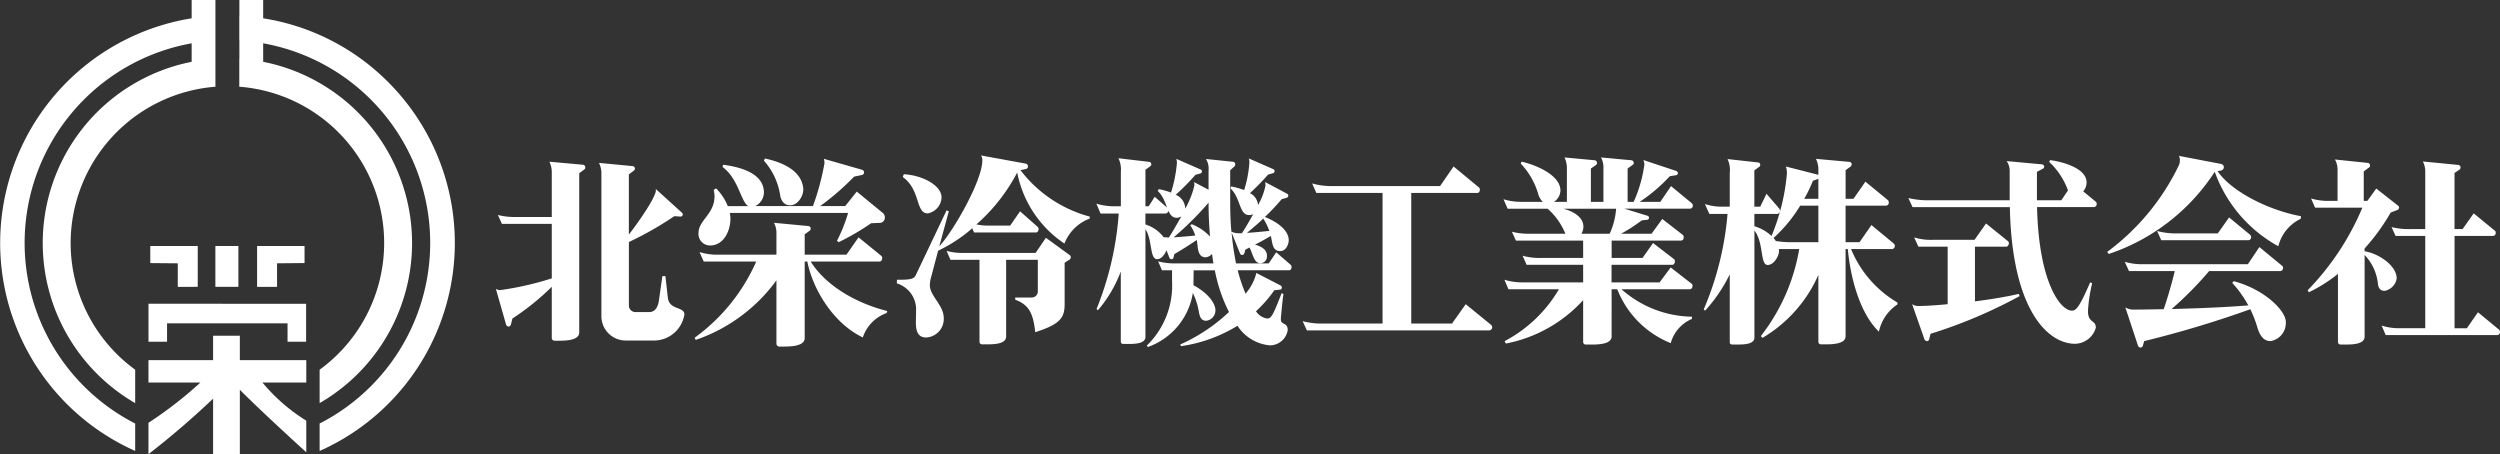 <svg xmlns="http://www.w3.org/2000/svg" xmlns:xlink="http://www.w3.org/1999/xlink" width="297.256" height="54" viewBox="0 0 297.256 54">
  <rect x="0" y="0" width="297.256" height="54" fill="#333333" stroke="none"/>
  <defs>
    <clipPath id="clip-path">
      <rect id="長方形_27870" data-name="長方形 27870" width="54.081" height="54" fill="#fff"/>
    </clipPath>
  </defs>
  <g id="グループ_35117" data-name="グループ 35117" transform="translate(-168 -104)">
    <g id="グループ_34594" data-name="グループ 34594" transform="translate(168 104)">
      <path id="パス_50758" data-name="パス 50758" d="M210.827,413.283h-8.788V417.8h2.206v-2.188h14.328V417.8h2.206v-4.514h-9.951Z" transform="translate(-184.383 -377.167)" fill="#fff"/>
      <g id="グループ_34592" data-name="グループ 34592">
        <g id="グループ_34591" data-name="グループ 34591" clip-path="url(#clip-path)">
          <path id="パス_50759" data-name="パス 50759" d="M212.9,456.815h-3.18v2.9h-7.685v2.667h6.172a47.859,47.859,0,0,1-6.172,4.787v3.727a100.858,100.858,0,0,0,7.685-6.6v6.6h3.18v-7.654c2.83,2.838,7.9,7.432,7.9,7.432v-3.761a21.449,21.449,0,0,1-5.211-4.531h5.211v-2.667h-7.9Z" transform="translate(-184.382 -416.895)" fill="#fff"/>
          <path id="パス_50760" data-name="パス 50760" d="M210.126,339.552V334.7h-5.642v2.029l3.269.029v2.8Z" transform="translate(-186.615 -305.448)" fill="#fff"/>
          <path id="パス_50761" data-name="パス 50761" d="M355.452,336.725V334.7H349.81v4.856h2.373v-2.8Z" transform="translate(-319.241 -305.448)" fill="#fff"/>
          <rect id="長方形_27869" data-name="長方形 27869" width="2.736" height="4.856" transform="translate(25.609 29.248)" fill="#fff"/>
          <path id="パス_50762" data-name="パス 50762" d="M8.4,28.9A18.663,18.663,0,0,1,25.615,10.312V8.344h0V0H22.789V2.178a27.061,27.061,0,0,0-6.715,51.44V50.357A24.111,24.111,0,0,1,22.789,5.15v2.2A21.963,21.963,0,0,0,11.512,44.424a22.077,22.077,0,0,0,4.562,3.507V43.958A18.625,18.625,0,0,1,8.4,28.9" fill="#fff"/>
          <path id="パス_50763" data-name="パス 50763" d="M343.3,9.766a26.837,26.837,0,0,0-14.869-7.587V0h-2.827V1.883h-.011V4.816h.011V6.985h-.012v3.328a18.632,18.632,0,0,1,9.552,33.647v3.973a22.089,22.089,0,0,0,4.562-3.507A21.965,21.965,0,0,0,328.432,7.35v-2.2a24.111,24.111,0,0,1,6.713,45.207V53.62A27.055,27.055,0,0,0,343.3,9.766" transform="translate(-297.14 -0.001)" fill="#fff"/>
        </g>
      </g>
    </g>
    <path id="パス_51023" data-name="パス 51023" d="M23.376-1.608c0-.96-1.8-.5-1.968-1.992L21.12-6.168h-.36l-.408,2.856c-.12.888-.5,1.416-1.152,1.416H17.592a.775.775,0,0,1-.816-.792v-7.536a39.368,39.368,0,0,0,5.4-3.072l.744.048a.263.263,0,0,0,.264-.24.333.333,0,0,0-.12-.24l-3.1-2.808c0,.048.024.1.024.144,0,.96-2.616,4.536-3.216,5.28v-7.152l.6-.456a.266.266,0,0,0,.12-.24.286.286,0,0,0-.264-.288l-4.008-.384a2.82,2.82,0,0,1,.288,1.32V-1.464a2.889,2.889,0,0,0,2.88,2.952h3.48A3.67,3.67,0,0,0,23.376-1.608ZM11.592-19.1a.309.309,0,0,0-.264-.312l-4.008-.36a2.82,2.82,0,0,1,.288,1.32V-13.2H3.336A7.887,7.887,0,0,1,1.2-13.44l.48,1.056H7.608V-5.9A36.927,36.927,0,0,1,1.536-4.512.941.941,0,0,1,.96-4.656l1.2,4.2a.347.347,0,0,0,.312.288c.12,0,.24-.1.288-.288l.168-.672A29.817,29.817,0,0,0,7.608-4.9V1.176a.328.328,0,0,0,.336.336h.6c.936,0,2.328-.1,2.328-.984V-18.408l.624-.456A.308.308,0,0,0,11.592-19.1Zm25.92,2.64v-.12c-.144-1.536-1.392-2.88-4.56-3.576l-.12.264a7.987,7.987,0,0,1,1.944,4.176c.168.792.6,1.128,1.176,1.128C36.84-14.592,37.512-15.648,37.512-16.464Zm9.7,3.312a.681.681,0,0,0-.24-.528l-3.1-2.544L42.5-14.5H39.528A31.581,31.581,0,0,0,43.56-18l.912-.192a.3.3,0,0,0,.264-.312.323.323,0,0,0-.24-.312l-4.536-1.3a1.872,1.872,0,0,1,.072.528A30.144,30.144,0,0,1,38.664-14.5H31.8A1.824,1.824,0,0,0,32.832-16.1c0-2.4-3.048-3.072-4.848-3.312l-.072.264c1.92,1.416,2.184,4.2,3.072,4.656H28.536a6.431,6.431,0,0,0-1.392-2.112l-.288.192a2.926,2.926,0,0,1,.1.768c0,2.088-1.9,2.832-1.9,4.344a1.37,1.37,0,0,0,1.368,1.488c1.656,0,2.424-1.776,2.424-3.168a3.427,3.427,0,0,0-.072-.7H42.84a18.686,18.686,0,0,1-1.32,3.312l.192.168a28.807,28.807,0,0,0,3.864-2.256l1.1-.048A.612.612,0,0,0,47.208-13.152ZM47.5-2.016C43.224-3.1,39.912-5.424,38.4-7.9h8.184c.192,0,.312-.216.312-.408a.361.361,0,0,0-.1-.264l-2.712-2.208-1.44,2.064H37.68v-2.424l.6-.432a.333.333,0,0,0,.12-.24.331.331,0,0,0-.288-.312l-4.08-.384a2.647,2.647,0,0,1,.288,1.344v2.448H27.336a7.237,7.237,0,0,1-2.16-.312l.5,1.128h6.24A22.219,22.219,0,0,1,24.6,1.152l.12.264a19.8,19.8,0,0,0,9.6-7.08V1.872a.347.347,0,0,0,.36.336h.5c.96,0,2.5-.072,2.5-1.008V-7.9h.312c.7,3.48,3.216,7.416,6.6,9.024a4.6,4.6,0,0,1,2.832-2.9ZM71.568-13.008v-.24a15.343,15.343,0,0,1-8.232-5.52l.672-.144a.292.292,0,0,0,.216-.312.331.331,0,0,0-.216-.312l-5.376-.984a.919.919,0,0,1,.168.6c0,2.424-3.48,8.448-5.112,10.2l1.128-4.152-.264-.12L50.9-6.312c-.192.408-.456.576-1.944.576h-.312V-5.3a3.219,3.219,0,0,1,2.28,3.192L50.9-.744C50.88.6,51.288,1.128,52.128,1.128a2.206,2.206,0,0,0,2.088-2.3c0-1.56-1.656-2.616-1.656-3.936a3.545,3.545,0,0,1,.144-.912l.84-3.168A17.634,17.634,0,0,0,57.6-11.856l.216.5h7.368c.168,0,.312-.216.312-.408a.385.385,0,0,0-.12-.264l-2.088-1.848-1.176,1.7H59.4a5.958,5.958,0,0,1-1.3-.144,21.312,21.312,0,0,0,4.848-6.168,13.168,13.168,0,0,0,5.616,8.448A5.16,5.16,0,0,1,71.568-13.008ZM53.952-15.5v-.024c0-1.44-2.28-2.64-4.488-2.76l-.12.336c2.136,1.512,1.488,4.32,2.976,4.32A2.011,2.011,0,0,0,53.952-15.5Zm15.36,7.1a.281.281,0,0,0-.12-.264L66.36-10.728l-1.224,1.8H56.712a7.285,7.285,0,0,1-2.16-.24l.456,1.056h3.456V1.632a.308.308,0,0,0,.336.312h.6c.912,0,2.232-.072,2.232-.936v-9.12H65.4v3.768a.727.727,0,0,1-.744.72H62.712v.264C64.2-2.808,64.848-1.944,65.088.5c3-.96,3.5-1.728,3.5-3.36v-4.9l.6-.384A.306.306,0,0,0,69.312-8.4ZM95.568-7.248a.361.361,0,0,0-.1-.264L93.744-9l-.888,1.32H88.968a33.65,33.65,0,0,1-.528-3.672l1.008,2.5a.25.25,0,0,0,.24.168.281.281,0,0,0,.264-.192l.12-.432c.144-.072.312-.168.48-.264.384.576.5,1.848,1.272,1.872A.789.789,0,0,0,92.64-8.5V-8.64c0-.552-.456-1.008-1.416-1.272.624-.312,1.272-.672,1.872-1.032.216.7.12,1.8,1.128,1.8.648,0,1.008-.744,1.008-1.3,0-.912-.84-1.944-2.832-2.76a26.294,26.294,0,0,0,1.992-2.112l.6-.168a.281.281,0,0,0,.192-.264.257.257,0,0,0-.144-.216l-2.616-1.392a2.364,2.364,0,0,1,.048.408,7.649,7.649,0,0,1-.888,2.328,1.751,1.751,0,0,0-.96-1.416,30.639,30.639,0,0,0,2.16-2.208l.6-.168a.25.25,0,0,0,.168-.24.25.25,0,0,0-.168-.24l-2.9-1.272a1.342,1.342,0,0,1,.072.5,14,14,0,0,1-.624,3.264,9.227,9.227,0,0,0-1.536-.432l-.1.216c1.272,1.2,1.008,3.192,2.256,3.192a.993.993,0,0,0,.456-.12c-.456.84-.936,1.656-1.344,2.28h-.456a2.135,2.135,0,0,1-.792-.192c-.1-1.08-.144-2.232-.144-3.48v-3.816l.5-.456a.308.308,0,0,0,.1-.24.292.292,0,0,0-.216-.312l-3.264-.336A2.178,2.178,0,0,1,85.7-18.72v2.28l-1.728-.912a1.865,1.865,0,0,1,.048.384,10.215,10.215,0,0,1-1.1,2.784v-.12a1.8,1.8,0,0,0-1.128-1.536,27.15,27.15,0,0,0,2.352-2.376l.624-.168a.264.264,0,0,0,.144-.24.21.21,0,0,0-.144-.216l-2.9-1.272a1.94,1.94,0,0,1,.072.48,16.4,16.4,0,0,1-.7,3.528,9.05,9.05,0,0,0-1.464-.408l-.12.216c1.224,1.128,1.032,3.192,2.256,3.192a1.141,1.141,0,0,0,.552-.168c-.528.936-1.056,1.872-1.488,2.52l-.624-.048a4.281,4.281,0,0,0-2.16-1.512v-1.3h2.4a.371.371,0,0,0,.336-.384.5.5,0,0,0-.12-.288L79.3-15.6l-.72,1.128h-.384v-4.344l.6-.432a.293.293,0,0,0,.1-.216.285.285,0,0,0-.24-.288l-3.672-.432a3.042,3.042,0,0,1,.288,1.632v4.08H74.52a7.237,7.237,0,0,1-2.16-.312l.5,1.176h2.16a37.239,37.239,0,0,1-2.64,11.352l.168.144A15.368,15.368,0,0,0,75.264-6.72V1.608a.277.277,0,0,0,.288.288h.7c.816,0,1.944-.072,1.944-.84V-11.736c.84,1.224.48,3.552,1.392,3.552.5,0,.936-.576,1.1-1.08l.36.912a.25.25,0,0,0,.24.168.215.215,0,0,0,.24-.168l.1-.432c.864-.5,1.752-1.056,2.664-1.68.168.744.024,2.016,1.032,2.064a1.165,1.165,0,0,0,.792-.408c.048.384.1.768.168,1.128H81.864a8.174,8.174,0,0,1-2.16-.24l.456,1.056h1.2v1.3a9.952,9.952,0,0,1-3,7.656l.12.168a8.162,8.162,0,0,0,5.352-6.432,8.148,8.148,0,0,1,.7,2.16c.1.552.216,1.152.888,1.152a1.245,1.245,0,0,0,1.1-1.224c0-.888-.936-2.112-2.616-3l.024-1.776h2.52A18.716,18.716,0,0,0,88.128-1.9,20.8,20.8,0,0,1,82.32,1.968l.12.192a17.726,17.726,0,0,0,6.7-2.424A5.136,5.136,0,0,0,93,2.064a2.154,2.154,0,0,0,2.112-1.8c0-1.008-.816-.552-.816-1.32,0-.168.192-2.28.312-2.976l-.216-.12c-1.08,2.784-1.248,3.024-1.752,3.024a1.963,1.963,0,0,1-1.3-.864,15.511,15.511,0,0,0,2.184-2.5L94.2-4.56a.235.235,0,0,0,.216-.24.3.3,0,0,0-.168-.264l-2.88-1.488v.072A5.962,5.962,0,0,1,90.1-4.08a19.767,19.767,0,0,1-.936-2.784H95.3C95.472-6.864,95.568-7.056,95.568-7.248Zm-2.64-4.3c-.888.1-1.9.192-2.664.24.672-.552,1.344-1.128,1.944-1.7A7.564,7.564,0,0,1,92.928-11.544Zm-7.056.672a5.994,5.994,0,0,0-2.16-1.464l-.192.12a4.843,4.843,0,0,1,.6,1.224c-.888.1-1.824.168-2.568.216A37.506,37.506,0,0,0,85.7-14.9C85.7-13.464,85.776-12.12,85.872-10.872ZM119.424-.1a.385.385,0,0,0-.12-.264L116.28-2.832l-1.632,2.3H109.8V-16.056h7.872c.168,0,.288-.192.288-.384a.361.361,0,0,0-.1-.264l-3.024-2.5-1.608,2.328H100.176a8.39,8.39,0,0,1-2.16-.312l.5,1.128h7.872V-.528H99.048a8.217,8.217,0,0,1-2.16-.288l.5,1.1h21.7A.371.371,0,0,0,119.424-.1ZM143.28-14.568a.385.385,0,0,0-.12-.264l-2.472-2.04L139.416-15h-2.448a19.711,19.711,0,0,0,3.576-3.048l.744-.12a.235.235,0,0,0,.216-.24.306.306,0,0,0-.192-.264l-3.912-1.3a1.333,1.333,0,0,1,.12.552A16.021,16.021,0,0,1,136.248-15h-.72v-3.96l.624-.456a.234.234,0,0,0,.1-.216.309.309,0,0,0-.264-.312l-3.624-.336a2.556,2.556,0,0,1,.288,1.32V-15H131.16v-3.96l.624-.432a.308.308,0,0,0,.1-.24.309.309,0,0,0-.264-.312l-3.6-.336a2.922,2.922,0,0,1,.288,1.344V-15h-1.536a1.673,1.673,0,0,0,.768-1.344c0-1.92-3.168-3.12-4.608-3.432l-.12.216a8.912,8.912,0,0,1,2.064,3.552A2.062,2.062,0,0,0,125.448-15H122.9a7.192,7.192,0,0,1-2.136-.312l.5,1.128h4.752a7.944,7.944,0,0,1,2.112,2.976h-4.224a8,8,0,0,1-2.136-.24l.48,1.056h7.992v2.064h-5.016a7.562,7.562,0,0,1-2.184-.264l.48,1.08h6.72v2.088h-7.2a7.35,7.35,0,0,1-2.16-.312l.48,1.128h6a16.229,16.229,0,0,1-6.456,6.168l.144.288a16.679,16.679,0,0,0,9.192-5.16V1.656a.308.308,0,0,0,.336.312h.72c.96,0,2.328-.1,2.328-.96V-4.608h.672a11.349,11.349,0,0,0,6.36,6.408,4.358,4.358,0,0,1,2.52-2.88v-.264a12.914,12.914,0,0,1-8.376-3.264h8.136c.192,0,.312-.216.312-.408a.278.278,0,0,0-.1-.24l-2.5-1.944-1.32,1.776h-5.712V-7.512h7.224c.192,0,.312-.216.312-.408a.361.361,0,0,0-.1-.264l-2.5-1.92L137.3-8.328h-3.672v-2.064h8.256a.352.352,0,0,0,.312-.384.383.383,0,0,0-.1-.288l-2.448-1.9-1.272,1.752H134.76a20.056,20.056,0,0,0,2.448-1.584l.648-.072a.235.235,0,0,0,.216-.24.253.253,0,0,0-.192-.24l-2.736-.84h7.824A.352.352,0,0,0,143.28-14.568Zm-9.12.384a8.521,8.521,0,0,1-.768,2.976h-3.36a1.618,1.618,0,0,0,.24-.816c0-1.248-1.368-1.9-2.4-2.16ZM167.616-2.808v-.216a13.19,13.19,0,0,1-5.52-6.36h4.872a.371.371,0,0,0,.336-.384.385.385,0,0,0-.12-.264L164.52-12.24,163.1-10.2h-1.656v-4.344h4.824a.352.352,0,0,0,.312-.384.35.35,0,0,0-.12-.288L163.8-17.4l-1.416,2.04h-.936v-3.408l.6-.432a.385.385,0,0,0,.12-.264.286.286,0,0,0-.264-.288l-3.984-.36a2.82,2.82,0,0,1,.288,1.32v.576l-3.864-.984a2.333,2.333,0,0,1,.12.888,24.879,24.879,0,0,1-1.824,7.368A5.136,5.136,0,0,0,150.6-12.1V-13.56h2.712a.371.371,0,0,0,.336-.384.5.5,0,0,0-.12-.288L152.04-15.96l-.744,1.536h-.7v-4.32l.6-.432a.293.293,0,0,0,.1-.216.266.266,0,0,0-.216-.288l-3.672-.408a2.991,2.991,0,0,1,.264,1.632v4.032h-.792a6.634,6.634,0,0,1-2.16-.312l.528,1.176h2.16a36.622,36.622,0,0,1-2.832,11.352l.168.144a18.246,18.246,0,0,0,2.928-4.32V1.7c0,.192.144.264.312.264h.7c.816,0,1.92-.072,1.92-.816V-11.592c1.152,1.488.648,4.1,1.584,4.1.72,0,1.344-1.056,1.344-1.68a.664.664,0,0,0-.024-.216h2.424A23,23,0,0,1,151.368.96l.192.216a16.317,16.317,0,0,0,6.648-7.488V1.632a.308.308,0,0,0,.336.312h.6c.936,0,2.3-.1,2.3-.96V-9.384h.264c.408,4.248,1.752,7.968,3.7,9.816A5.175,5.175,0,0,1,167.616-2.808ZM158.208-15.36h-1.68A17.375,17.375,0,0,0,157.56-17.5l.648-.24Zm0,5.16h-3.48a11.774,11.774,0,0,1-1.584-.144,1.986,1.986,0,0,0-.264-.36,17.118,17.118,0,0,0,3.168-3.84h2.16Zm33.1-4.56a.344.344,0,0,0-.12-.264L189.7-16.248A1.649,1.649,0,0,0,190.1-17.3c0-1.776-3.072-2.5-4.344-2.664l-.1.216a8.693,8.693,0,0,1,2.232,3.384l-.792,1.176h-2.9v-3.384l.744-.384a.286.286,0,0,0,.12-.216.29.29,0,0,0-.288-.288l-4.176-.384a2.052,2.052,0,0,1,.36,1.272v3.384h-9.84a9.747,9.747,0,0,1-2.208-.264l.5,1.08h11.568c.24,12.216,4.512,16.248,7.752,16.248a2.619,2.619,0,0,0,2.472-1.92c0-.936-.936-.5-.936-1.992a18.794,18.794,0,0,1,.5-3.288l-.24-.1c-1.272,2.952-1.68,3.36-2.16,3.36-1.416,0-3.96-3.48-4.152-12.312h6.768A.352.352,0,0,0,191.3-14.76ZM182.136-3.792l-.1-.264c-1.416.336-3.312.648-5.208.888v-6.5h3.72c.168,0,.312-.216.312-.408a.308.308,0,0,0-.1-.24l-2.616-2.112-1.368,1.944h-5.016a6.526,6.526,0,0,1-2.16-.288l.5,1.1h3.48v6.84c-1.488.144-2.736.216-3.432.216a1.365,1.365,0,0,1-.792-.216l1.44,4.1a.351.351,0,0,0,.336.288.282.282,0,0,0,.264-.264l.144-.6A58.151,58.151,0,0,0,182.136-3.792Zm33.456-9.5c-4.008-.744-8.352-3.024-9.912-5.352l.36-.072a.428.428,0,0,0,.384-.408.4.4,0,0,0-.336-.384l-5.016-.96a.956.956,0,0,1,.12.528,1.408,1.408,0,0,1-.1.552,27.754,27.754,0,0,1-8.544,10.344l.192.24a24.168,24.168,0,0,0,12.6-9.768A16.411,16.411,0,0,0,212.9-9.72a4.9,4.9,0,0,1,2.664-3.264Zm-5.928,2.472a.385.385,0,0,0-.12-.264l-2.5-2.064-1.344,1.9H200.64a8.352,8.352,0,0,1-2.16-.288l.5,1.1h10.368A.352.352,0,0,0,209.664-10.824ZM213.792-.576V-.72c0-1.3-2.448-3.84-6.192-4.848l-.192.192a13.354,13.354,0,0,1,1.92,2.688c-2.952.24-6.288.36-9.12.432a41.528,41.528,0,0,0,4.464-4.512h8.472a.352.352,0,0,0,.312-.384.278.278,0,0,0-.1-.24l-2.712-2.232-1.368,2.04h-12.5a7.168,7.168,0,0,1-2.136-.288l.5,1.1h5.448c-.288,1.176-.768,2.952-1.32,4.536-1.416.024-2.688.048-3.672.048a1.735,1.735,0,0,1-.888-.264L196.2,2.064a.349.349,0,0,0,.312.264.327.327,0,0,0,.288-.24l.144-.528a125.949,125.949,0,0,0,12.624-3.792,13.374,13.374,0,0,1,.816,2.088c.36,1.224.864,1.7,1.584,1.7A2.171,2.171,0,0,0,213.792-.576ZM239.256.456a.385.385,0,0,0-.12-.264l-2.5-2.064-1.32,1.9h-1.464V-10.944h4.584a.352.352,0,0,0,.312-.384.278.278,0,0,0-.1-.24l-2.52-2.064-1.32,1.872h-.96v-6.672l.6-.408a.333.333,0,0,0,.12-.24.313.313,0,0,0-.288-.312l-4.2-.408a2.556,2.556,0,0,1,.288,1.32v6.72h-1.824a8.354,8.354,0,0,1-2.184-.24l.48,1.056h3.528V.024h-3.024a6.634,6.634,0,0,1-2.16-.312l.48,1.128h13.272A.352.352,0,0,0,239.256.456Zm-12-14.784a.286.286,0,0,0-.12-.216l-2.592-2.04-1.056,1.464h-.432v-3.5l.648-.48a.234.234,0,0,0,.1-.216.311.311,0,0,0-.24-.312l-3.936-.408a2.464,2.464,0,0,1,.312,1.344v3.576H219a6.9,6.9,0,0,1-2.208-.288l.48,1.1h5.616a31.546,31.546,0,0,1-6.5,9.816l.144.24a18.191,18.191,0,0,0,3.456-2.184V1.656a.308.308,0,0,0,.336.312h.6c.912,0,2.232-.072,2.232-.936v-9.72a5.852,5.852,0,0,1,1.584,3.408c.048.528.288.864.792.864a1.786,1.786,0,0,0,1.44-1.464c0-1.608-2.28-3.024-3.816-3.24v-.336a24.394,24.394,0,0,0,3.1-4.272l.816-.312A.312.312,0,0,0,227.256-14.328Z" transform="translate(226 143)" fill="#fff"/>
  </g>
</svg>

